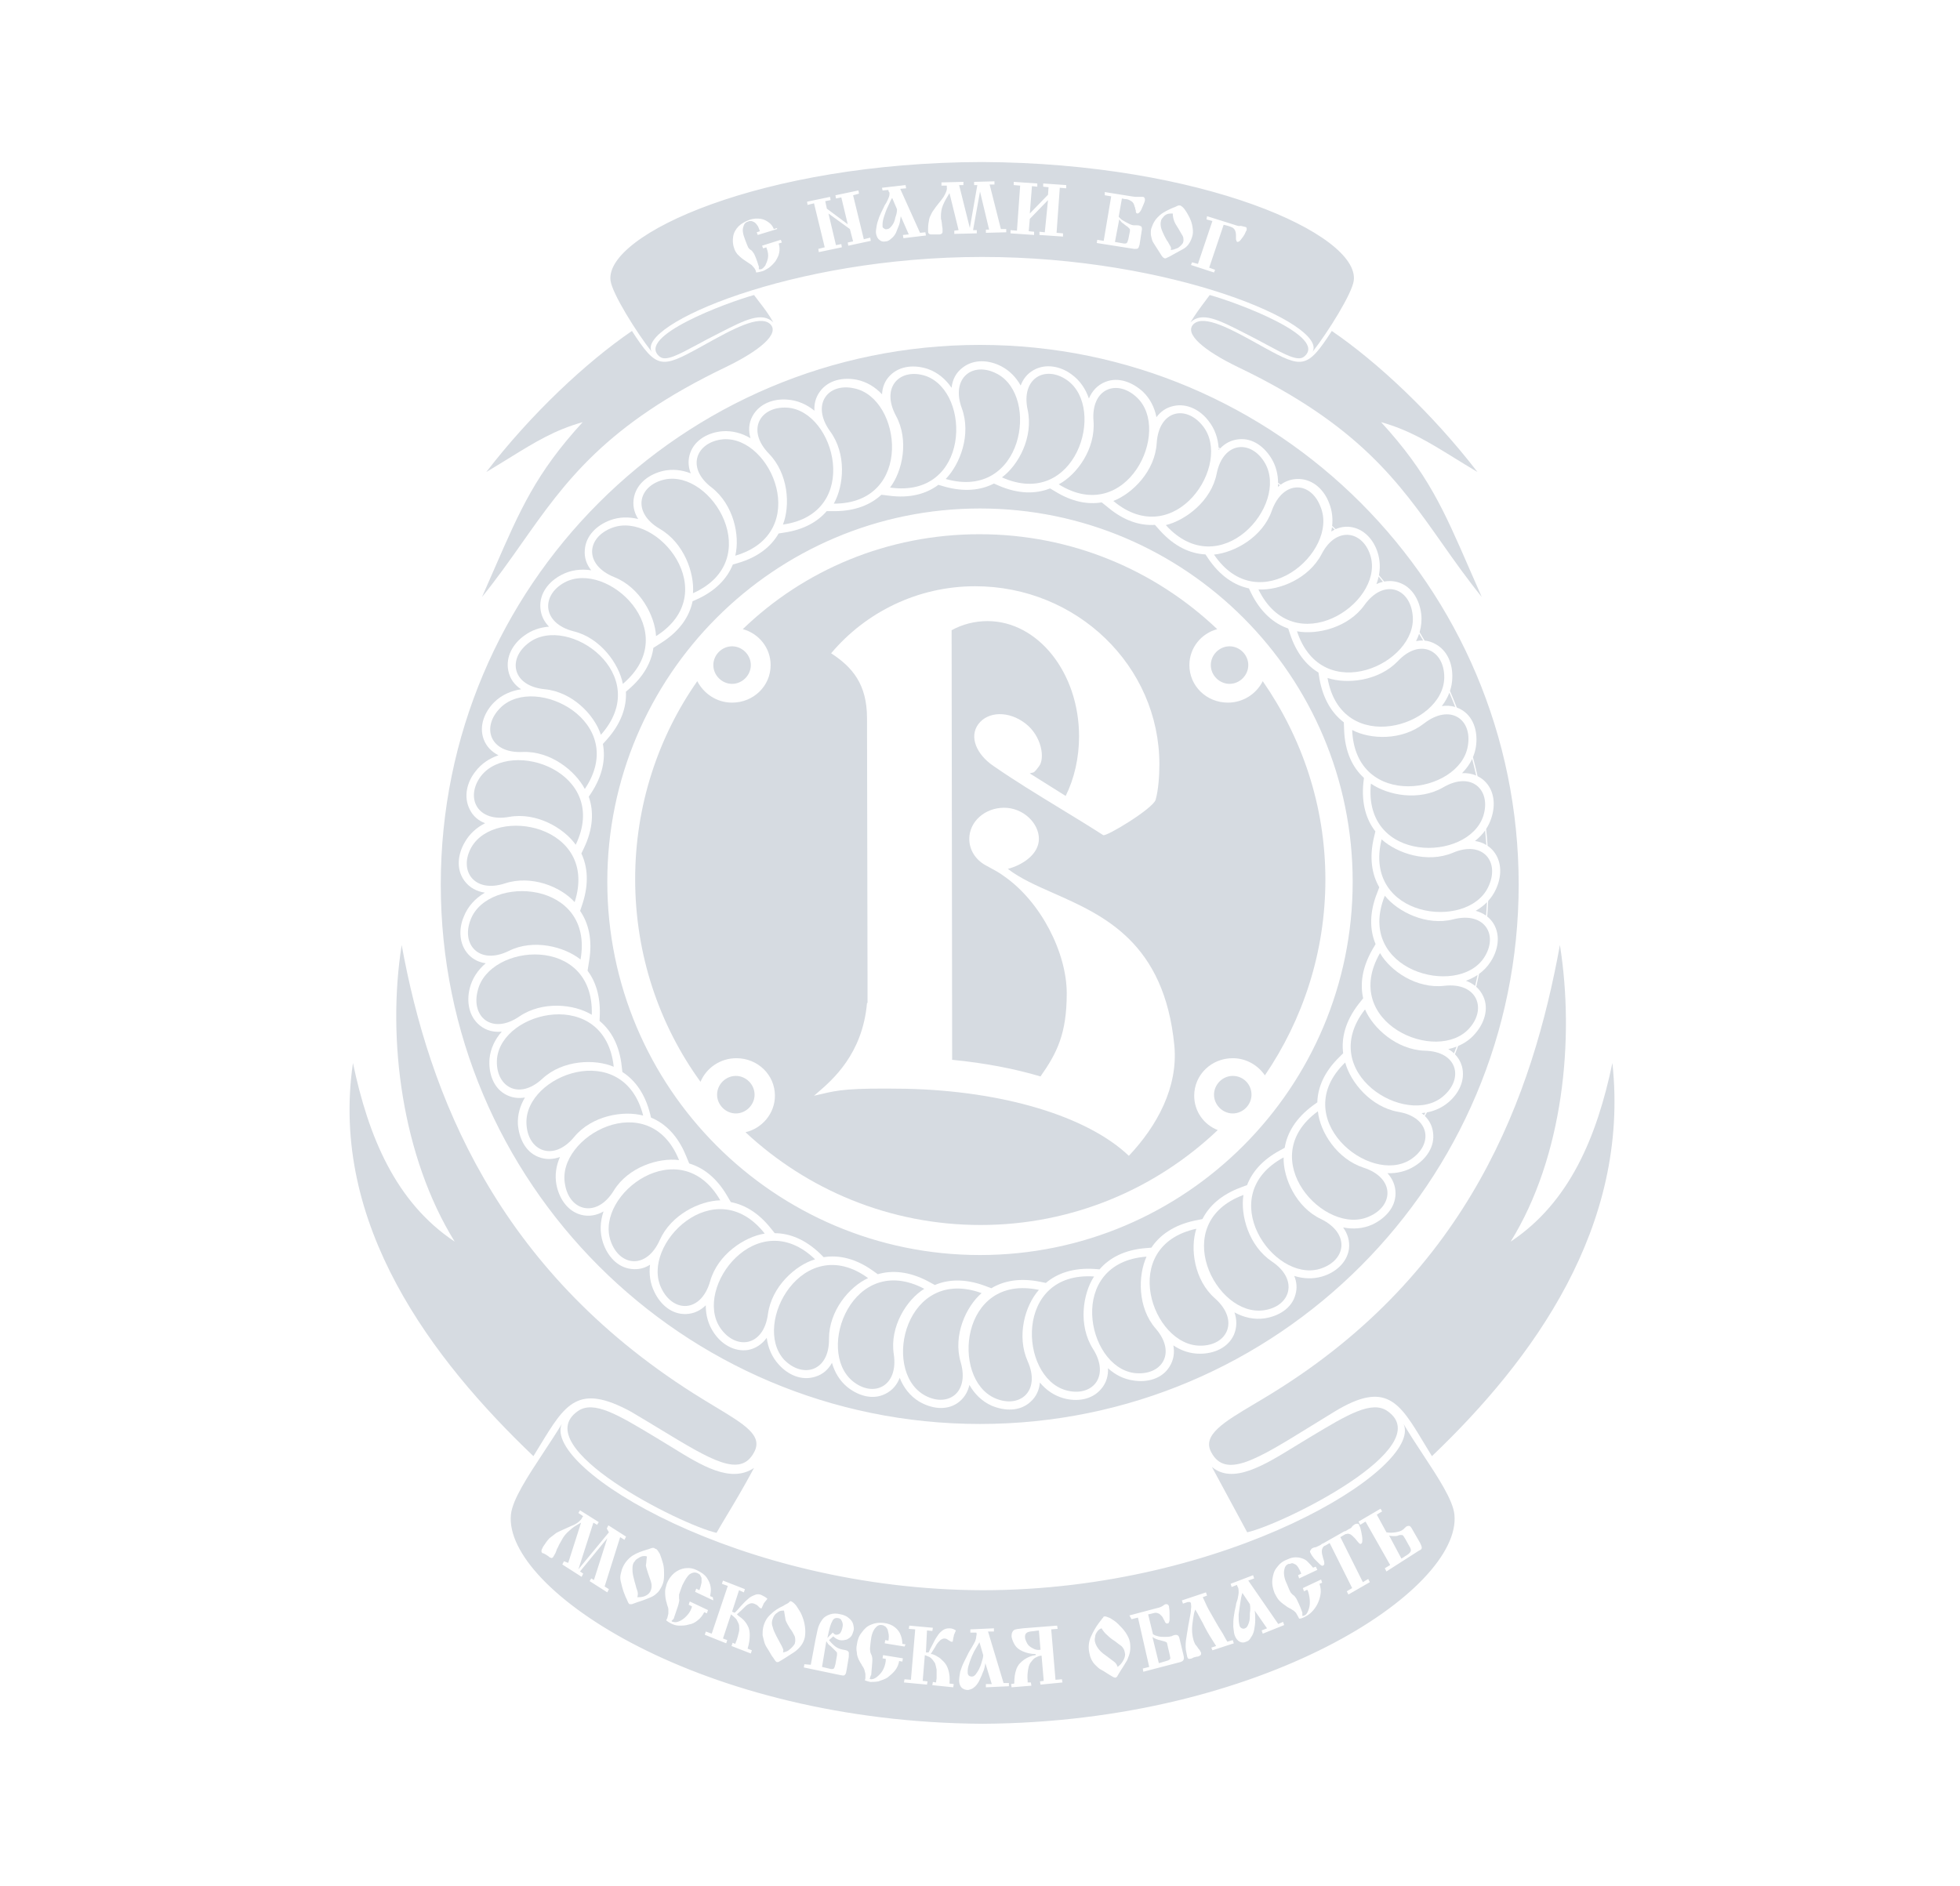 <svg width="374" height="360" viewBox="0 0 374 360" fill="none" xmlns="http://www.w3.org/2000/svg">
<path d="M231.653 208.915C231.653 206.97 233.288 205.333 235.229 205.333C237.273 205.333 238.806 206.97 238.806 208.915C238.806 210.86 237.171 212.498 235.229 212.498C233.288 212.498 231.653 210.86 231.653 208.915Z" fill="#D6DBE1"/>
<path d="M231.04 126.929C231.04 124.985 232.675 123.347 234.616 123.347C236.558 123.347 238.193 124.985 238.193 126.929C238.193 128.874 236.558 130.512 234.616 130.512C232.675 130.512 231.04 128.874 231.04 126.929Z" fill="#D6DBE1"/>
<path d="M136.832 208.915C136.832 206.97 138.467 205.333 140.409 205.333C142.35 205.333 143.985 206.97 143.985 208.915C143.985 210.86 142.35 212.498 140.409 212.498C138.467 212.498 136.832 210.86 136.832 208.915Z" fill="#D6DBE1"/>
<path d="M136.117 126.929C136.117 124.985 137.752 123.347 139.693 123.347C141.635 123.347 143.27 124.985 143.27 126.929C143.27 128.874 141.635 130.512 139.693 130.512C137.752 130.512 136.117 128.874 136.117 126.929Z" fill="#D6DBE1"/>
<path fill-rule="evenodd" clip-rule="evenodd" d="M232.266 120.072C220.414 108.813 204.474 101.955 186.899 101.955C169.325 101.955 153.385 108.813 141.737 120.072C144.802 120.891 147.05 123.654 147.05 126.929C147.05 130.921 143.78 134.094 139.693 134.094C136.73 134.094 134.278 132.354 133.052 130C125.593 140.645 121.199 153.746 121.199 167.769C121.199 182.201 125.797 195.609 133.665 206.459C134.789 203.797 137.445 201.955 140.511 201.955C144.598 201.955 147.868 205.128 147.868 209.12C147.868 212.498 145.415 215.363 142.248 216.08C153.998 227.032 169.734 233.787 187.104 233.787C204.576 233.787 220.516 226.929 232.368 215.671C229.712 214.647 227.873 212.088 227.873 209.12C227.873 205.128 231.142 201.955 235.229 201.955C237.784 201.955 240.032 203.286 241.36 205.23C248.615 194.586 252.906 181.689 252.906 167.871C252.906 153.746 248.41 140.747 240.951 130C239.725 132.457 237.171 134.094 234.31 134.094C230.223 134.094 226.953 130.921 226.953 126.929C226.953 123.654 229.201 120.891 232.266 120.072ZM221.229 145.865C221.229 127.134 205.493 111.883 186.08 111.883C175.044 111.883 165.133 116.899 158.594 124.678C162.681 127.339 165.44 130.614 165.44 137.062L165.542 188.751V191.412H165.44C164.588 201.175 158.83 206.11 155.955 208.575C155.725 208.772 155.513 208.953 155.324 209.12C155.84 209.006 156.302 208.898 156.741 208.795C159.87 208.06 161.788 207.61 172.899 207.789C191.393 208.199 207.435 213.009 215.405 220.583C220.82 214.852 224.805 207.482 224.09 199.601C222.191 179.821 210.583 174.686 201.014 170.453C197.709 168.991 194.647 167.637 192.312 165.824C195.071 165.107 198.239 163.06 198.239 160.092C198.239 157.124 195.276 154.156 191.597 154.156C187.919 154.156 184.956 156.817 184.956 160.092C184.956 162.242 186.182 164.084 188.021 165.107C188.22 165.218 188.452 165.343 188.703 165.478C189.614 165.968 190.774 166.593 191.495 167.155C198.648 172.068 203.552 181.894 203.552 189.57C203.552 197.247 201.713 200.931 198.545 205.435C193.743 204.002 188.021 202.876 181.686 202.262L181.584 120.276C183.627 119.15 185.977 118.536 188.43 118.536C198.034 118.536 205.902 128.362 205.902 140.542C205.902 144.637 204.982 148.628 203.348 151.904L196.502 147.605C196.695 147.522 196.828 147.499 196.942 147.479C197.251 147.425 197.418 147.396 198.239 146.274C199.465 144.739 198.75 140.44 195.684 138.086C192.517 135.629 188.532 135.732 186.693 138.188C184.854 140.645 186.386 144.022 189.554 146.172C193.61 148.985 197.972 151.646 202.312 154.293C205.078 155.98 207.835 157.663 210.5 159.376C211.011 159.785 220.105 154.258 220.513 152.62C221.024 150.88 221.229 148.117 221.229 145.865Z" fill="#D6DBE1"/>
<path d="M125.9 68.076C121.097 64.289 138.672 57.738 143.883 56.305C144.184 56.716 144.506 57.135 144.839 57.566C145.751 58.747 146.738 60.026 147.561 61.525C145.359 59.419 142.175 61.047 137.338 63.521C137.238 63.572 137.138 63.623 137.037 63.675C135.564 64.412 134.23 65.131 133.033 65.776C129.415 67.726 127.051 68.999 125.9 68.076Z" fill="#D6DBE1"/>
<path d="M120.586 63.163C125.286 70.43 126.206 70.328 133.461 66.336C133.725 66.189 133.989 66.043 134.252 65.897C139.694 62.872 144.901 59.977 146.948 61.832C148.889 63.675 144.905 66.95 138.57 70.021C115.493 81.063 107.803 91.981 99.593 103.638C97.225 107 94.813 110.424 91.977 113.931C92.828 112.012 93.61 110.216 94.349 108.52C99.286 97.184 102.298 90.267 111.186 80.563C105.786 82.097 102.166 84.331 97.168 87.417C95.829 88.243 94.391 89.131 92.794 90.082C101.377 78.925 111.901 69.1 120.586 63.163Z" fill="#D6DBE1"/>
<path d="M248.819 68.076C253.621 64.289 236.047 57.738 230.836 56.305C230.569 56.669 230.291 57.039 230.006 57.419C229.088 58.64 228.093 59.964 227.157 61.525C229.36 59.419 232.543 61.047 237.38 63.521L237.682 63.675C239.155 64.412 240.489 65.131 241.686 65.776C245.304 67.726 247.667 68.999 248.819 68.076Z" fill="#D6DBE1"/>
<path d="M254.132 63.163C249.432 70.43 248.513 70.328 241.258 66.336C240.994 66.189 240.73 66.043 240.467 65.897C235.025 62.872 229.817 59.977 227.771 61.832C225.829 63.675 229.814 66.95 236.149 70.021C259.226 81.063 266.916 91.981 275.126 103.638C277.494 107 279.905 110.424 282.742 113.931C281.891 112.012 281.109 110.216 280.37 108.52C275.433 97.184 272.42 90.267 263.533 80.563C268.932 82.097 272.552 84.331 277.551 87.417C278.89 88.243 280.327 89.131 281.925 90.082C273.342 78.925 262.817 69.1 254.132 63.163Z" fill="#D6DBE1"/>
<path d="M222.763 40.85C223.07 40.747 223.376 40.747 223.785 40.747C223.785 41.259 223.887 41.771 224.091 42.282C224.239 42.651 224.439 42.967 224.654 43.305C224.737 43.437 224.823 43.572 224.909 43.715C225.043 43.94 225.158 44.145 225.262 44.33C225.395 44.567 225.509 44.771 225.624 44.944C225.828 45.251 225.828 45.558 225.828 45.967L225.726 46.377C225.522 46.684 225.215 46.991 224.807 47.298C224.732 47.328 224.66 47.358 224.589 47.387C224.174 47.558 223.812 47.707 223.376 47.707C223.478 47.503 223.478 47.298 223.376 47.093C223.334 47.008 223.274 46.906 223.204 46.786C223.105 46.617 222.985 46.412 222.865 46.172C222.559 45.763 222.354 45.353 222.15 44.944C221.843 44.33 221.639 43.818 221.537 43.408C221.435 42.897 221.435 42.59 221.537 42.18C221.537 41.975 221.741 41.668 221.946 41.464C222.15 41.157 222.456 40.952 222.763 40.85Z" fill="#D6DBE1"/>
<path d="M214.487 46.479L212.75 46.172L213.567 41.873C213.669 41.975 213.746 42.078 213.822 42.18C213.899 42.282 213.976 42.385 214.078 42.487C214.204 42.55 214.331 42.653 214.505 42.794C214.613 42.882 214.739 42.984 214.895 43.101C215.1 43.204 215.304 43.408 215.406 43.511C215.508 43.613 215.611 43.715 215.611 43.818V44.125L215.304 45.66C215.202 46.07 215.1 46.274 214.998 46.377C214.895 46.479 214.691 46.479 214.487 46.479Z" fill="#D6DBE1"/>
<path d="M170.244 37.779L171.163 39.928C171.163 40.44 171.061 40.952 170.857 41.464C170.755 42.078 170.55 42.59 170.244 42.999C169.937 43.408 169.631 43.715 169.324 43.715C169.018 43.818 168.813 43.715 168.711 43.613C168.507 43.511 168.405 43.408 168.405 43.204V42.794C168.405 42.385 168.507 41.873 168.711 41.259C168.915 40.645 169.12 40.031 169.426 39.417C169.533 39.204 169.627 38.991 169.717 38.786C169.887 38.401 170.044 38.046 170.244 37.779Z" fill="#D6DBE1"/>
<path fill-rule="evenodd" clip-rule="evenodd" d="M116.499 53.542C116.806 55.998 121.404 63.368 124.367 67.155C121.404 62.037 150.933 49.038 187.41 49.038C223.888 49.038 253.417 61.935 250.454 67.155C253.417 63.368 258.015 55.998 258.322 53.542C259.446 44.739 229.405 31.126 187.41 30.921C145.415 31.024 115.375 44.739 116.499 53.542ZM235.535 42.897L230.324 41.259L230.222 41.873L231.346 42.18L228.587 50.368L227.463 50.061L227.259 50.573L231.652 52.006L231.857 51.494L230.733 51.085L233.492 42.897L234.309 43.101C234.616 43.204 234.922 43.306 235.127 43.408C235.331 43.511 235.535 43.715 235.637 43.92C235.74 44.125 235.842 44.432 235.842 44.841V45.66C235.842 45.711 235.867 45.763 235.893 45.814C235.918 45.865 235.944 45.916 235.944 45.967C235.944 46.07 236.046 46.172 236.148 46.172C236.25 46.172 236.557 46.07 236.761 45.763C236.835 45.652 236.921 45.542 237.011 45.427C237.173 45.222 237.346 45.002 237.477 44.739C237.555 44.583 237.618 44.441 237.672 44.32C237.759 44.125 237.822 43.983 237.885 43.92V43.511C237.858 43.483 237.838 43.456 237.819 43.431C237.768 43.361 237.728 43.306 237.579 43.306C237.469 43.279 237.367 43.251 237.272 43.226C237.013 43.156 236.809 43.101 236.659 43.101C236.455 43.204 236.148 43.101 235.535 42.897ZM226.033 39.928C225.726 39.519 225.42 39.314 225.215 39.212H224.909C224.807 39.212 224.602 39.314 224.398 39.417C224.194 39.519 223.989 39.621 223.887 39.621C222.967 40.031 222.048 40.44 221.333 41.054C220.617 41.668 220.106 42.385 219.8 43.306C219.596 43.715 219.596 44.125 219.596 44.534C219.596 44.873 219.666 45.142 219.748 45.458C219.765 45.523 219.782 45.59 219.8 45.66C219.902 46.07 220.106 46.377 220.311 46.684C220.395 46.811 220.498 46.973 220.617 47.163C220.787 47.432 220.991 47.757 221.23 48.117C221.537 48.629 221.741 48.935 221.843 49.038C221.946 49.14 222.048 49.243 222.15 49.243C222.252 49.345 222.354 49.345 222.559 49.243C222.616 49.214 222.681 49.185 222.757 49.152C222.951 49.067 223.213 48.952 223.58 48.731C223.827 48.594 224.058 48.464 224.273 48.344C224.861 48.014 225.325 47.755 225.624 47.605C226.033 47.4 226.441 47.093 226.748 46.684C227.054 46.274 227.259 45.865 227.463 45.251C227.668 44.637 227.668 44.125 227.565 43.408C227.463 42.692 227.259 42.078 226.952 41.464C226.646 40.85 226.339 40.338 226.033 39.928ZM215.917 37.472L210.808 36.653V37.267L212.034 37.472L210.604 45.967L209.378 45.763L209.276 46.377L216.428 47.503C216.735 47.503 217.041 47.503 217.143 47.4C217.245 47.298 217.348 47.093 217.45 46.684L217.859 44.023C217.961 43.613 217.859 43.306 217.756 43.204C217.552 43.101 217.348 42.999 217.041 42.999H216.428C216.121 42.999 215.815 42.897 215.406 42.692C214.998 42.487 214.589 42.282 214.282 42.078C213.97 41.921 213.777 41.705 213.612 41.521C213.561 41.464 213.513 41.41 213.465 41.361L214.078 37.881L214.589 37.984C214.998 37.984 215.304 38.086 215.508 38.188C215.713 38.291 215.917 38.393 216.121 38.598C216.326 38.803 216.428 39.109 216.53 39.519C216.632 39.621 216.632 39.724 216.632 39.928C216.735 40.031 216.735 40.235 216.735 40.338C216.735 40.44 216.735 40.542 216.837 40.645C216.837 40.645 216.939 40.747 217.041 40.747C217.245 40.747 217.45 40.542 217.654 40.235C217.773 40.057 217.858 39.843 217.948 39.615C218.012 39.451 218.08 39.28 218.165 39.109C218.203 39.016 218.237 38.932 218.267 38.857C218.403 38.523 218.472 38.355 218.472 38.188C218.472 37.984 218.472 37.881 218.369 37.779C218.369 37.677 218.267 37.574 218.063 37.574H217.041C216.735 37.574 216.428 37.574 215.917 37.472ZM196.503 41.771L199.977 38.188L199.364 44.33L198.343 44.227V44.841L202.838 45.148V44.534L201.612 44.432L202.225 35.834L203.451 35.937V35.322L199.058 35.015V35.63L200.08 35.732L199.977 37.165L196.503 40.747L196.912 35.527L197.934 35.63V35.015L193.438 34.708V35.322L194.664 35.425L194.051 44.023L192.825 43.92V44.534L197.321 44.841V44.227L196.299 44.125L196.503 41.771ZM181.177 36.858L182.914 43.92L182.096 44.023V44.637L186.388 44.534V43.92H185.673L187.001 36.551L188.738 43.818H188.125V44.432L192.008 44.33V43.715H190.986L188.84 35.22H189.76V34.606L185.877 34.708V35.322H186.49L185.06 43.511L183.016 35.322H183.833V34.708L179.644 34.811V35.425H180.666V35.732C180.768 36.244 180.462 36.858 180.053 37.574C179.848 37.881 179.542 38.291 179.031 38.905C178.697 39.307 178.45 39.665 178.233 39.98C178.119 40.145 178.013 40.299 177.907 40.44C177.868 40.519 177.825 40.602 177.78 40.687C177.592 41.047 177.377 41.46 177.294 41.873C177.192 42.385 177.09 42.999 177.09 43.715C177.09 44.125 177.09 44.432 177.192 44.534C177.294 44.637 177.396 44.739 177.601 44.739H179.338C179.389 44.739 179.44 44.713 179.491 44.688C179.542 44.662 179.593 44.637 179.644 44.637C179.746 44.534 179.848 44.432 179.848 44.33V43.613C179.848 43.521 179.828 43.429 179.805 43.328C179.777 43.204 179.746 43.066 179.746 42.897C179.746 42.728 179.715 42.559 179.687 42.407C179.665 42.282 179.644 42.17 179.644 42.078C179.542 41.873 179.542 41.566 179.542 41.361C179.542 40.542 179.644 39.826 179.951 39.109C180.257 38.393 180.666 37.677 181.177 36.858ZM168.405 36.346L169.529 36.244C169.529 36.448 169.529 36.551 169.733 36.755C169.733 37.062 169.733 37.267 169.631 37.574C169.529 37.881 169.324 38.291 169.12 38.7C168.882 39.017 168.767 39.273 168.68 39.468C168.655 39.524 168.632 39.575 168.609 39.621C168.302 40.235 167.996 40.85 167.792 41.361C167.75 41.487 167.708 41.608 167.667 41.726C167.508 42.189 167.362 42.613 167.281 43.101C167.272 43.153 167.263 43.205 167.255 43.255C167.163 43.801 167.085 44.262 167.178 44.637C167.281 45.148 167.485 45.558 167.792 45.763C168.098 46.07 168.507 46.172 169.018 46.07C169.324 46.07 169.733 45.865 170.039 45.558C170.448 45.251 170.755 44.841 170.959 44.432L171.572 42.897C171.705 42.496 171.752 42.14 171.796 41.798C171.82 41.616 171.843 41.437 171.879 41.259L173.411 44.739L172.287 44.841L172.39 45.456L176.681 44.944L176.579 44.33L175.557 44.432L171.776 36.039L172.9 35.937L172.798 35.322L168.302 35.834L168.405 36.346ZM159.515 46.786L158.085 40.747L162.172 43.715L162.785 46.07L161.763 46.274L161.865 46.889L166.157 45.967L166.054 45.353L164.828 45.66L162.785 37.267L163.909 36.96L163.807 36.346L159.413 37.267L159.515 37.881L160.537 37.677L161.763 42.794L157.778 39.826L157.472 38.393L158.493 38.188L158.391 37.574L153.998 38.495L154.1 39.109L155.326 38.803L157.369 47.196L156.143 47.503L156.245 48.117L160.639 47.196L160.537 46.581L159.515 46.786ZM144.597 44.841L148.276 43.715V43.511L147.663 43.715C147.458 43.204 147.152 42.794 146.743 42.487C146.334 42.18 145.823 41.873 145.21 41.771C144.597 41.668 143.78 41.668 142.962 41.975C142.145 42.282 141.43 42.692 140.919 43.204C140.408 43.715 139.999 44.432 139.897 45.148C139.795 45.865 139.795 46.581 140.101 47.4C140.204 47.81 140.408 48.117 140.714 48.526C141.021 48.833 141.43 49.243 142.043 49.652C142.145 49.703 142.247 49.78 142.349 49.857C142.451 49.934 142.554 50.01 142.656 50.061C142.758 50.113 142.86 50.189 142.962 50.266C143.065 50.343 143.167 50.42 143.269 50.471C143.401 50.537 143.49 50.646 143.592 50.77C143.648 50.838 143.707 50.91 143.78 50.983C143.984 51.187 144.086 51.392 144.188 51.597L144.291 52.006C144.495 52.006 144.904 51.904 145.312 51.801C145.725 51.719 146.071 51.502 146.458 51.261C146.55 51.203 146.645 51.144 146.743 51.085C147.152 50.778 147.56 50.368 147.969 49.857C148.276 49.345 148.582 48.833 148.684 48.219C148.786 47.707 148.786 47.093 148.582 46.479L149.195 46.274L148.991 45.763L145.415 46.889L145.619 47.4L146.232 47.196C146.232 47.196 146.232 47.298 146.334 47.503C146.539 48.117 146.641 48.629 146.539 49.243C146.436 49.754 146.232 50.266 146.028 50.676C145.721 51.085 145.517 51.29 145.21 51.392H144.802V50.88C144.802 50.829 144.776 50.778 144.75 50.727C144.725 50.676 144.699 50.624 144.699 50.573C144.393 49.55 144.086 48.833 143.882 48.424C143.678 48.117 143.473 47.81 143.269 47.707C143.065 47.605 142.86 47.4 142.758 47.196C142.656 46.991 142.451 46.479 142.145 45.66C141.736 44.637 141.634 43.818 141.838 43.306C141.941 42.794 142.247 42.385 142.758 42.282C142.86 42.18 143.065 42.18 143.269 42.18C143.473 42.18 143.678 42.282 143.882 42.385C144.086 42.487 144.291 42.692 144.495 42.999C144.645 43.149 144.739 43.408 144.86 43.737C144.904 43.858 144.951 43.988 145.006 44.125L144.393 44.33L144.597 44.841Z" fill="#D6DBE1"/>
<path fill-rule="evenodd" clip-rule="evenodd" d="M112.119 185.254C113.651 187.307 114.561 190.084 114.454 193.664L114.407 194.84C116.622 196.665 118.227 199.516 118.644 203.593L118.763 204.589C121.143 206.109 123.078 208.692 124.059 212.6L124.224 213.288C126.928 214.4 129.332 216.706 130.905 220.583L131.513 222.046C134.21 222.85 136.767 224.792 138.773 228.26L139.456 229.419C142.116 229.926 144.783 231.493 147.151 234.504L147.827 235.35C150.655 235.362 153.663 236.517 156.551 239.314L157.167 239.931C160.043 239.462 163.292 240.153 166.667 242.59L167.495 243.182C170.238 242.374 173.487 242.632 177.089 244.534L178.381 245.24C180.942 244.149 184.11 244.005 187.818 245.353L189.162 245.858C191.552 244.422 194.676 243.833 198.546 244.637L199.572 244.842C201.749 242.996 204.815 241.913 208.866 242.18L209.811 242.256C211.709 240.045 214.635 238.487 218.778 238.188L219.701 238.114C221.281 235.736 223.921 233.842 227.871 232.968L229.444 232.653C230.709 230.16 233.048 227.996 236.761 226.622L237.965 226.17C238.924 223.667 240.905 221.344 244.22 219.56L245.14 219.057C245.602 216.218 247.253 213.388 250.555 210.962L251.365 210.383C251.444 207.511 252.706 204.489 255.664 201.648L256.297 201.014C255.919 198.121 256.708 194.899 259.24 191.617L260.116 190.521C259.496 187.794 259.915 184.627 261.897 181.177L262.486 180.177C261.358 177.501 261.261 174.186 262.816 170.328L263.188 169.335C261.759 166.86 261.234 163.64 262.203 159.683L262.445 158.671C260.704 156.436 259.75 153.352 260.16 149.345L260.265 148.463C258.102 146.489 256.631 143.496 256.481 139.314L256.423 137.851C254.201 136.168 252.488 133.487 251.781 129.591L251.583 128.351C249.282 126.968 247.338 124.598 246.161 120.993L245.814 119.95C243.067 119.001 240.534 116.855 238.702 113.112L238.312 112.295C235.53 111.698 232.803 109.93 230.528 106.561L230.028 105.81C227.129 105.67 224.11 104.32 221.332 101.239L220.377 100.169C217.565 100.35 214.493 99.41 211.421 96.837L210.223 95.878C207.563 96.322 204.538 95.774 201.305 93.767L200.369 93.213C197.644 94.299 194.304 94.321 190.474 92.641L189.654 92.283C187.16 93.568 183.984 93.941 180.155 92.846L179.059 92.525C176.757 94.261 173.598 95.154 169.528 94.585L168.183 94.424C166.148 96.313 163.231 97.53 159.31 97.554H157.748C155.996 99.589 153.339 101.104 149.603 101.648L148.574 101.813C147.157 104.295 144.635 106.36 140.714 107.482L139.832 107.74C138.77 110.395 136.561 112.788 132.846 114.442L132.16 114.741C131.563 117.648 129.705 120.471 126.103 122.733L124.676 123.642C124.302 126.361 122.839 129.128 119.87 131.638L119.435 132.004C119.587 134.908 118.553 138.059 115.783 141.157L115.041 141.987C115.587 144.827 115.006 148.068 112.717 151.494L112.345 152.054C113.32 154.819 113.211 158.16 111.389 161.935L110.935 162.885C112.128 165.416 112.395 168.594 111.185 172.375L110.696 173.843C112.322 176.215 113.093 179.4 112.411 183.429L112.119 185.254ZM258.114 168.28C258.114 128.976 226.234 97.042 186.998 97.042C147.762 97.042 115.883 128.976 115.883 168.28C115.883 207.584 147.762 239.519 186.998 239.519C226.234 239.519 258.114 207.584 258.114 168.28Z" fill="#D6DBE1"/>
<path d="M232.542 85.61C232.547 85.703 232.551 85.797 232.554 85.891C232.609 85.826 232.664 85.763 232.721 85.7L232.542 85.61Z" fill="#D6DBE1"/>
<path d="M243.847 92.921C243.97 92.81 244.097 92.705 244.228 92.604L244.059 92.486L243.873 92.356C243.869 92.544 243.86 92.732 243.847 92.921Z" fill="#D6DBE1"/>
<path d="M254.168 100.606C254.132 100.884 254.085 101.161 254.026 101.437C254.236 101.304 254.452 101.183 254.673 101.075C254.505 100.918 254.337 100.762 254.168 100.606Z" fill="#D6DBE1"/>
<path d="M262.646 111.472C263.044 111.285 263.458 111.138 263.885 111.038C263.616 110.701 263.345 110.366 263.071 110.033C262.966 110.519 262.823 111 262.646 111.472Z" fill="#D6DBE1"/>
<path d="M270.791 120.944C270.633 121.426 270.436 121.898 270.204 122.357C270.65 122.263 271.103 122.22 271.558 122.237C271.306 121.804 271.05 121.373 270.791 120.944Z" fill="#D6DBE1"/>
<path d="M275.118 134.76C275.972 134.633 276.839 134.669 277.685 134.925C277.326 134.007 276.953 133.097 276.566 132.193C276.222 133.109 275.729 133.969 275.118 134.76Z" fill="#D6DBE1"/>
<path d="M280.911 144.846C280.438 145.847 279.781 146.753 278.984 147.552C279.907 147.509 280.824 147.643 281.679 148.007C281.441 146.947 281.185 145.893 280.911 144.846Z" fill="#D6DBE1"/>
<path d="M281.45 160.5C282.216 160.613 282.954 160.859 283.629 161.27C283.562 160.339 283.481 159.412 283.386 158.489C282.848 159.246 282.193 159.917 281.45 160.5Z" fill="#D6DBE1"/>
<path d="M283.745 172.177C283.11 172.824 282.377 173.376 281.574 173.831C282.293 174.019 282.973 174.319 283.576 174.754C283.645 173.898 283.701 173.039 283.745 172.177Z" fill="#D6DBE1"/>
<path d="M279.722 187.175C280.362 187.413 280.961 187.738 281.488 188.16C281.651 187.464 281.806 186.765 281.952 186.062C281.267 186.522 280.517 186.892 279.722 187.175Z" fill="#D6DBE1"/>
<path d="M277.941 199.744C277.433 199.94 276.906 200.094 276.364 200.209C276.753 200.441 277.116 200.709 277.444 201.017C277.613 200.594 277.778 200.17 277.941 199.744Z" fill="#D6DBE1"/>
<path d="M271.276 212.441C271.429 212.561 271.577 212.687 271.719 212.818C271.809 212.663 271.898 212.507 271.986 212.352C271.752 212.389 271.514 212.419 271.276 212.441Z" fill="#D6DBE1"/>
<path fill-rule="evenodd" clip-rule="evenodd" d="M289.789 168.792C289.789 225.599 243.809 271.76 186.998 271.76C130.188 271.76 84.106 225.701 84.106 168.792C84.106 111.883 130.188 65.824 186.998 65.824C243.707 65.824 289.789 111.883 289.789 168.792ZM168.308 75.254C167.008 73.866 165.388 72.866 163.5 72.477C160.945 71.965 158.084 72.477 156.449 74.729C155.616 75.871 155.329 77.127 155.409 78.382C153.918 77.168 152.159 76.389 150.216 76.264C147.662 76.059 144.903 76.981 143.575 79.437C142.839 80.814 142.81 82.262 143.205 83.633C141.581 82.671 139.76 82.163 137.853 82.303C135.299 82.508 132.642 83.838 131.722 86.397C131.223 87.761 131.329 89.105 131.806 90.338C130.118 89.679 128.313 89.472 126.511 89.877C123.957 90.491 121.607 92.129 120.994 94.79C120.643 96.397 121.005 97.831 121.778 99.056C119.989 98.611 118.145 98.641 116.396 99.294C113.943 100.215 111.798 102.16 111.593 104.923C111.45 106.457 111.956 107.766 112.818 108.84C110.841 108.539 108.863 108.785 107.098 109.734C104.747 110.962 102.908 113.214 103.113 115.978C103.204 117.448 103.832 118.65 104.763 119.594C103.066 119.723 101.446 120.265 100.047 121.3C97.902 122.835 96.471 125.292 96.982 127.953C97.285 129.573 98.213 130.742 99.432 131.547C97.509 131.833 95.731 132.62 94.325 133.992C92.486 135.834 91.362 138.495 92.282 141.054C92.815 142.511 93.855 143.507 95.116 144.141C93.398 144.724 91.878 145.728 90.749 147.196C89.114 149.243 88.399 152.006 89.625 154.463C90.269 155.798 91.325 156.636 92.563 157.107C90.959 157.92 89.609 159.114 88.706 160.706C87.377 162.958 86.969 165.824 88.603 168.076C89.603 169.445 91.008 170.137 92.526 170.361C90.717 171.426 89.275 172.956 88.501 174.934C87.48 177.288 87.582 180.256 89.421 182.201C90.349 183.172 91.485 183.673 92.687 183.833C91.197 185.103 90.096 186.725 89.625 188.649C89.012 191.105 89.421 193.971 91.567 195.711C92.83 196.724 94.294 197.035 95.747 196.881C94.46 198.341 93.604 200.093 93.406 202.057C93.201 204.616 94.019 207.482 96.369 208.813C97.612 209.524 98.913 209.676 100.172 209.451C99.246 210.99 98.737 212.718 98.821 214.545C99.025 217.103 100.149 219.765 102.704 220.788C104.14 221.364 105.554 221.288 106.851 220.802C106.118 222.478 105.838 224.287 106.178 226.111C106.689 228.669 108.222 231.126 110.878 231.842C112.439 232.246 113.9 231.929 115.165 231.197C114.507 233.142 114.406 235.195 115.067 237.165C115.885 239.621 117.724 241.873 120.483 242.18C121.828 242.349 123.017 242.015 124.037 241.371C123.818 243.155 124.058 244.942 124.876 246.581C126 248.936 128.146 250.88 130.905 250.778C132.427 250.73 133.683 250.084 134.673 249.118C134.665 250.986 135.142 252.796 136.218 254.36C137.649 256.51 140.101 258.045 142.758 257.636C144.285 257.339 145.456 256.472 146.305 255.32C146.549 257.208 147.279 258.971 148.582 260.399C150.319 262.344 152.873 263.572 155.53 262.753C157.03 262.317 158.072 261.329 158.754 260.095C159.261 261.886 160.212 263.489 161.66 264.698C163.704 266.336 166.463 267.257 168.915 266.029C170.311 265.354 171.185 264.247 171.677 262.955C172.417 264.816 173.632 266.405 175.352 267.462C177.6 268.792 180.461 269.304 182.709 267.769C183.959 266.902 184.667 265.671 184.98 264.313C185.973 266.055 187.398 267.465 189.248 268.281C191.701 269.304 194.562 269.406 196.605 267.564C197.759 266.553 198.302 265.247 198.426 263.86C199.614 265.281 201.13 266.347 202.94 266.848C205.495 267.564 208.356 267.155 210.093 265.108C211.124 263.927 211.494 262.534 211.419 261.121C212.797 262.375 214.454 263.227 216.325 263.47C218.88 263.879 221.741 263.163 223.171 260.809C223.98 259.521 224.147 258.123 223.897 256.769C225.414 257.78 227.143 258.369 228.995 258.352C231.652 258.352 234.309 257.226 235.433 254.77C236.072 253.291 236.025 251.812 235.552 250.459C237.338 251.442 239.324 251.899 241.359 251.597C243.913 251.187 246.468 249.754 247.183 247.093C247.558 245.841 247.423 244.622 246.965 243.507C248.698 244.052 250.517 244.138 252.292 243.613C254.744 242.897 256.992 241.054 257.401 238.393C257.598 236.808 257.126 235.415 256.285 234.249C258.185 234.631 260.117 234.495 261.897 233.685C264.247 232.559 266.29 230.512 266.29 227.748C266.29 226.216 265.687 224.931 264.751 223.902C266.594 223.961 268.392 223.541 269.969 222.528C272.114 221.198 273.851 218.843 273.443 216.08C273.281 214.828 272.707 213.8 271.888 212.982C272.02 212.755 272.15 212.528 272.28 212.3C273.792 212.01 275.205 211.377 276.406 210.348C278.347 208.71 279.675 206.152 278.96 203.49C278.693 202.568 278.227 201.809 277.627 201.195C277.836 200.673 278.04 200.149 278.239 199.623C279.442 199.113 280.525 198.362 281.412 197.349C283.149 195.404 284.171 192.641 283.047 190.184C282.711 189.434 282.245 188.821 281.687 188.328C281.879 187.513 282.059 186.694 282.228 185.87C283.062 185.266 283.79 184.523 284.376 183.634C285.806 181.484 286.419 178.618 284.989 176.264C284.648 175.721 284.239 175.273 283.782 174.909C283.86 173.924 283.923 172.934 283.969 171.94C284.539 171.315 285.022 170.607 285.397 169.816C286.521 167.462 286.726 164.596 284.989 162.446C284.643 162.034 284.262 161.693 283.855 161.416C283.782 160.341 283.689 159.272 283.578 158.208C284 157.563 284.339 156.86 284.58 156.1C285.397 153.644 285.193 150.778 283.149 148.936C282.77 148.603 282.365 148.336 281.944 148.129C281.674 146.912 281.381 145.703 281.063 144.504C281.318 143.898 281.505 143.259 281.617 142.59C282.026 140.031 281.412 137.165 279.165 135.63C278.777 135.371 278.379 135.17 277.976 135.023C277.564 133.961 277.132 132.909 276.682 131.867C276.945 131.076 277.097 130.247 277.121 129.386C277.223 126.725 276.201 124.064 273.749 122.835C273.12 122.498 272.476 122.313 271.832 122.254C271.521 121.718 271.203 121.184 270.881 120.654C271.205 119.549 271.325 118.39 271.195 117.206C270.888 114.545 269.458 111.986 266.903 111.167C265.939 110.855 265.003 110.819 264.119 110.988C263.791 110.578 263.46 110.17 263.126 109.766C263.361 108.511 263.345 107.222 263.021 105.947C262.407 103.49 260.67 101.136 258.014 100.624C256.877 100.404 255.82 100.566 254.865 100.987C254.643 100.779 254.42 100.573 254.196 100.367C254.352 98.9 254.184 97.424 253.62 96.019C252.701 93.562 250.657 91.515 247.898 91.412C246.524 91.371 245.354 91.788 244.38 92.491C244.212 92.373 244.044 92.256 243.875 92.14C243.871 90.561 243.501 89.019 242.687 87.625C241.359 85.374 239.111 83.531 236.352 83.838C234.909 83.974 233.744 84.628 232.841 85.572L232.725 85.513L232.529 85.414C232.394 83.577 231.792 81.83 230.63 80.358C229.098 78.311 226.543 76.878 223.887 77.492C222.475 77.802 221.425 78.588 220.671 79.621C220.301 77.756 219.455 76.054 218.062 74.729C216.121 72.989 213.464 71.863 210.91 72.886C209.364 73.506 208.364 74.672 207.779 76.056C207.157 74.217 206.071 72.605 204.473 71.454C202.429 69.918 199.568 69.304 197.218 70.635C195.977 71.345 195.197 72.384 194.762 73.574C193.899 72.035 192.677 70.755 191.088 69.918C188.737 68.69 185.876 68.485 183.731 70.123C182.376 71.115 181.739 72.505 181.575 74.011C180.468 72.382 178.965 71.105 177.089 70.43C174.637 69.611 171.776 69.713 169.835 71.658C168.824 72.671 168.371 73.931 168.308 75.254Z" fill="#D6DBE1"/>
<path d="M99.127 193.971C103.521 191.003 109.549 191.617 112.921 193.664C113.432 178.311 93.303 179.949 91.157 189.058C89.829 194.074 93.916 197.554 99.127 193.971Z" fill="#D6DBE1"/>
<path d="M103.521 205.844C107.404 202.262 113.534 202.057 117.111 203.593C115.476 188.342 95.755 192.743 94.836 202.057C94.427 207.277 98.923 210.143 103.521 205.844Z" fill="#D6DBE1"/>
<path d="M109.549 217.001C112.921 212.907 118.95 211.883 122.73 212.907C118.95 198.065 100.047 205.128 100.456 214.442C100.66 219.662 105.564 221.812 109.549 217.001Z" fill="#D6DBE1"/>
<path d="M117.111 227.236C119.869 222.733 125.693 220.89 129.576 221.402C123.854 207.175 106.075 216.899 107.812 226.008C108.63 231.126 113.841 232.559 117.111 227.236Z" fill="#D6DBE1"/>
<path d="M125.898 236.653C128.044 231.842 133.459 229.181 137.444 229.079C129.781 215.773 113.534 227.851 116.497 236.755C118.132 241.668 123.343 242.385 125.898 236.653Z" fill="#D6DBE1"/>
<path d="M135.503 244.534C136.933 239.417 142.042 236.039 145.925 235.425C136.422 223.347 122.117 237.574 126.204 245.865C128.452 250.573 133.765 250.573 135.503 244.534Z" fill="#D6DBE1"/>
<path d="M146.538 250.778C147.253 245.558 151.749 241.464 155.529 240.338C144.494 229.693 132.233 245.763 137.444 253.439C140.407 257.738 145.72 257.021 146.538 250.778Z" fill="#D6DBE1"/>
<path d="M158.186 255.486C158.186 250.164 162.069 245.558 165.645 243.92C153.281 234.913 143.37 252.62 149.603 259.478C153.179 263.163 158.288 261.73 158.186 255.486Z" fill="#D6DBE1"/>
<path d="M170.549 258.454C169.732 253.234 173.002 248.014 176.374 245.967C162.784 238.802 155.529 257.636 162.682 263.572C166.667 266.847 171.469 264.596 170.549 258.454Z" fill="#D6DBE1"/>
<path d="M183.322 259.99C181.789 254.872 184.343 249.345 187.307 246.786C172.899 241.566 168.199 261.218 176.169 266.131C180.563 268.792 185.059 266.029 183.322 259.99Z" fill="#D6DBE1"/>
<path d="M196.094 259.785C193.948 254.974 195.583 249.14 198.24 246.172C183.219 242.999 181.38 263.163 189.861 266.847C194.561 268.895 198.648 265.517 196.094 259.785Z" fill="#D6DBE1"/>
<path d="M208.559 257.431C205.698 252.927 206.618 246.888 208.764 243.613C193.437 242.59 194.459 262.753 203.348 265.312C208.355 266.745 211.931 262.753 208.559 257.431Z" fill="#D6DBE1"/>
<path d="M220.514 253.541C217.04 249.55 217.142 243.408 218.777 239.826C203.451 240.952 207.231 260.809 216.427 262.037C221.638 262.651 224.601 258.25 220.514 253.541Z" fill="#D6DBE1"/>
<path d="M231.856 247.81C227.871 244.33 227.054 238.291 228.28 234.504C213.26 237.779 219.799 256.919 229.097 256.817C234.206 256.817 236.556 252.006 231.856 247.81Z" fill="#D6DBE1"/>
<path d="M242.687 240.747C238.293 237.779 236.658 231.945 237.271 228.055C222.864 233.378 231.958 251.392 241.154 250.061C246.263 249.345 247.898 244.227 242.687 240.747Z" fill="#D6DBE1"/>
<path d="M252.087 232.661C247.285 230.409 244.832 224.78 244.935 220.89C231.447 228.158 242.891 244.739 251.781 242.18C256.889 240.645 257.707 235.425 252.087 232.661Z" fill="#D6DBE1"/>
<path d="M260.159 222.835C255.152 221.198 251.883 216.08 251.474 212.088C239.111 221.095 252.802 236.039 261.283 232.149C265.983 230.102 266.188 224.78 260.159 222.835Z" fill="#D6DBE1"/>
<path d="M266.801 212.19C261.59 211.269 257.707 206.561 256.685 202.774C245.65 213.419 261.283 226.315 269.151 221.3C273.544 218.434 272.931 213.214 266.801 212.19Z" fill="#D6DBE1"/>
<path d="M271.807 200.522C266.494 200.317 261.998 196.223 260.466 192.641C251.065 204.719 268.333 215.261 275.384 209.222C279.368 205.844 278.142 200.624 271.807 200.522Z" fill="#D6DBE1"/>
<path d="M275.588 188.137C270.275 188.751 265.268 185.271 263.327 181.894C255.663 195.2 274.26 203.183 280.39 196.223C283.762 192.436 281.821 187.421 275.588 188.137Z" fill="#D6DBE1"/>
<path d="M277.325 175.445C272.216 176.776 266.698 174.012 264.246 170.942C258.524 185.169 278.04 190.491 283.149 182.815C286.01 178.516 283.353 173.91 277.325 175.445Z" fill="#D6DBE1"/>
<path d="M277.223 162.753C272.318 164.8 266.596 162.856 263.633 160.194C259.955 175.138 279.982 177.697 283.966 169.304C286.317 164.493 282.945 160.297 277.223 162.753Z" fill="#D6DBE1"/>
<path d="M275.384 150.266C270.786 152.927 264.859 151.801 261.59 149.55C260.057 164.8 280.186 164.596 283.047 155.691C284.58 150.778 280.799 147.093 275.384 150.266Z" fill="#D6DBE1"/>
<path d="M271.705 138.086C267.516 141.361 261.487 141.157 258.013 139.314C258.626 154.667 278.551 151.597 280.084 142.385C281.003 137.267 276.712 134.197 271.705 138.086Z" fill="#D6DBE1"/>
<path d="M266.698 126.213C263.02 130 256.992 130.614 253.313 129.386C255.97 144.534 275.384 138.7 275.588 129.386C275.69 124.166 270.99 121.607 266.698 126.213Z" fill="#D6DBE1"/>
<path d="M260.363 115.466C257.298 119.765 251.372 121.198 247.489 120.481C252.291 135.015 270.581 126.622 269.559 117.41C269.049 112.19 264.042 110.348 260.363 115.466Z" fill="#D6DBE1"/>
<path d="M252.189 105.742C249.737 110.45 244.117 112.702 240.132 112.497C246.876 126.315 263.838 115.363 261.59 106.356C260.261 101.341 255.05 100.215 252.189 105.742Z" fill="#D6DBE1"/>
<path d="M242.687 97.451C240.95 102.467 235.637 105.435 231.652 105.844C240.235 118.536 255.561 105.333 251.985 96.735C250.146 91.822 244.832 91.515 242.687 97.451Z" fill="#D6DBE1"/>
<path d="M232.162 90.389C231.141 95.609 226.236 99.294 222.456 100.215C232.776 111.576 246.059 96.428 241.358 88.342C238.702 83.838 233.389 84.248 232.162 90.389Z" fill="#D6DBE1"/>
<path d="M220.719 84.555C220.412 89.877 216.121 94.176 212.442 95.609C224.193 105.435 235.33 88.547 229.506 81.279C226.236 77.185 221.127 78.311 220.719 84.555Z" fill="#D6DBE1"/>
<path d="M208.662 80.358C209.07 85.681 205.494 90.594 202.02 92.436C214.997 100.522 223.682 82.201 216.938 75.855C213.157 72.272 208.151 74.115 208.662 80.358Z" fill="#D6DBE1"/>
<path d="M196.094 78.209C197.218 83.429 194.357 88.751 191.189 91.105C205.188 97.349 211.216 78.004 203.655 72.579C199.466 69.611 194.765 72.17 196.094 78.209Z" fill="#D6DBE1"/>
<path d="M183.526 77.902C185.365 82.917 183.219 88.547 180.461 91.412C195.174 95.609 198.444 75.65 190.27 71.351C185.672 68.895 181.38 72.068 183.526 77.902Z" fill="#D6DBE1"/>
<path d="M170.958 79.335C173.513 84.043 172.184 89.98 169.834 93.05C185.059 95.2 185.467 74.933 176.68 71.76C171.776 70.123 167.995 73.808 170.958 79.335Z" fill="#D6DBE1"/>
<path d="M158.39 82.303C161.558 86.602 161.047 92.641 159.106 96.121C174.432 96.121 172.082 75.957 162.988 74.115C157.982 72.989 154.712 77.185 158.39 82.303Z" fill="#D6DBE1"/>
<path d="M146.742 86.602C150.42 90.389 150.829 96.428 149.399 100.113C164.521 97.963 159.412 78.413 150.216 77.799C145.005 77.492 142.348 82.098 146.742 86.602Z" fill="#D6DBE1"/>
<path d="M135.809 93.05C139.998 96.326 141.224 102.262 140.305 106.049C155.018 101.75 147.253 83.122 137.955 83.838C132.846 84.35 130.802 89.263 135.809 93.05Z" fill="#D6DBE1"/>
<path d="M125.898 100.931C130.496 103.593 132.539 109.324 132.233 113.214C146.231 106.97 135.911 89.57 126.817 91.515C121.811 92.641 120.482 97.758 125.898 100.931Z" fill="#D6DBE1"/>
<path d="M117.213 110.143C122.117 112.088 124.978 117.513 125.183 121.402C138.159 113.214 125.489 97.451 116.804 100.727C111.899 102.569 111.389 107.789 117.213 110.143Z" fill="#D6DBE1"/>
<path d="M109.447 120.481C114.556 121.709 118.132 126.725 118.848 130.512C130.598 120.583 115.884 106.766 107.71 111.167C103.214 113.623 103.419 118.946 109.447 120.481Z" fill="#D6DBE1"/>
<path d="M103.93 131.535C109.243 132.047 113.432 136.448 114.658 140.235C124.876 128.772 108.425 117.103 100.966 122.63C96.777 125.701 97.697 130.921 103.93 131.535Z" fill="#D6DBE1"/>
<path d="M99.74 143.511C105.054 143.306 109.754 147.093 111.593 150.573C120.176 137.779 102.193 128.567 95.551 135.015C91.77 138.7 93.405 143.818 99.74 143.511Z" fill="#D6DBE1"/>
<path d="M97.186 155.896C102.397 154.974 107.608 158.045 109.856 161.218C116.497 147.4 97.493 140.747 91.77 148.117C88.705 152.211 91.055 157.021 97.186 155.896Z" fill="#D6DBE1"/>
<path d="M96.368 168.588C101.375 166.95 106.995 169.202 109.652 172.17C114.352 157.533 94.529 153.644 89.931 161.73C87.479 166.131 90.442 170.532 96.368 168.588Z" fill="#D6DBE1"/>
<path d="M97.084 181.484C101.784 179.13 107.71 180.665 110.776 183.122C113.432 167.973 93.201 166.847 89.829 175.445C87.888 180.256 91.464 184.248 97.084 181.484Z" fill="#D6DBE1"/>
<path d="M110.264 269.304C100.455 276.162 129.882 291.003 136.728 292.539C137.223 291.652 137.866 290.581 138.622 289.321C140.048 286.946 141.877 283.899 143.88 280.154C139.408 283.14 133.883 279.719 128.143 276.166C127.195 275.579 126.24 274.988 125.284 274.422L124.861 274.168C117.942 270.007 113.268 267.197 110.264 269.304Z" fill="#D6DBE1"/>
<path d="M103.068 275.808C107.866 267.939 110.305 263.936 120.379 269.407C122.402 270.598 124.28 271.737 126.022 272.794C135.805 278.73 141.278 282.051 143.88 277.185C145.64 273.996 142.177 271.908 136.422 268.437C135.16 267.675 133.787 266.847 132.334 265.926C94.733 242.078 81.858 208.915 76.647 180.358C73.786 198.373 76.749 220.788 86.763 236.96C75.523 229.488 70.312 217.001 67.349 202.876C62.853 233.685 82.472 259.478 101.783 277.902C102.233 277.178 102.659 276.479 103.068 275.808Z" fill="#D6DBE1"/>
<path d="M264.756 269.304C274.565 276.162 244.832 290.901 237.986 292.436C237.567 291.661 237.056 290.713 236.454 289.595C235.148 287.169 233.41 283.943 231.242 279.949C235.231 283.324 241.143 279.687 247.043 276.058C247.943 275.504 248.843 274.95 249.736 274.422L250.159 274.168C257.078 270.007 261.752 267.197 264.756 269.304Z" fill="#D6DBE1"/>
<path d="M271.645 275.285C267.046 267.643 264.497 263.409 254.641 269.407C253.101 270.344 251.644 271.245 250.265 272.098C239.754 278.6 233.85 282.253 231.14 277.185C229.325 273.896 233.504 271.412 239.349 267.937C240.414 267.303 241.536 266.637 242.686 265.926C280.594 242.59 292.446 208.915 297.657 180.358C300.518 198.373 298.27 220.788 288.257 236.96C299.497 229.488 304.708 217.001 307.671 202.876C311.043 234.094 292.549 259.478 273.237 277.902C272.674 276.995 272.147 276.12 271.645 275.285Z" fill="#D6DBE1"/>
<path d="M268.538 296.735L267.414 297.452L265.063 293.05C265.37 293.153 265.574 293.153 265.779 293.153H266.29C266.392 293.153 266.596 293.153 266.8 293.05C267.005 292.948 267.209 292.948 267.311 292.948C267.516 292.948 267.618 292.948 267.72 293.05C267.783 293.114 267.846 293.216 267.934 293.357C267.988 293.445 268.051 293.547 268.129 293.664L269.048 295.302C269.253 295.712 269.253 295.916 269.151 296.121C269.048 296.326 268.844 296.53 268.538 296.735Z" fill="#D6DBE1"/>
<path d="M237.067 304.002L238.497 306.152C238.599 306.663 238.599 307.278 238.497 307.892C238.497 308.608 238.497 309.222 238.293 309.734C238.089 310.348 237.884 310.655 237.578 310.758C237.373 310.86 237.169 310.86 236.965 310.758C236.76 310.655 236.658 310.553 236.556 310.348L236.454 309.939C236.352 309.427 236.352 308.813 236.352 308.096L236.658 305.947C236.76 305.23 236.862 304.616 237.067 304.002Z" fill="#D6DBE1"/>
<path d="M222.864 316.899L221.127 317.411L219.901 312.395C220.057 312.552 220.273 312.648 220.457 312.731C220.514 312.756 220.568 312.78 220.616 312.805C220.821 312.907 221.229 313.009 221.638 313.112C221.772 313.157 221.887 313.182 221.991 313.205C222.124 313.234 222.239 313.259 222.353 313.316C222.413 313.346 222.464 313.368 222.507 313.385C222.609 313.428 222.66 313.449 222.66 313.521C222.66 313.564 222.677 313.606 222.698 313.656C222.727 313.726 222.762 313.811 222.762 313.931L223.171 315.671C223.193 315.783 223.215 315.885 223.236 315.978C223.308 316.307 223.353 316.512 223.273 316.592C223.273 316.694 223.068 316.796 222.864 316.899Z" fill="#D6DBE1"/>
<path d="M209.377 311.372C209.581 311.065 209.888 310.86 210.194 310.758C210.501 311.269 210.807 311.679 211.42 312.191C211.727 312.498 212.238 312.907 212.749 313.214C213.259 313.624 213.668 313.931 213.975 314.135C214.281 314.442 214.486 314.749 214.588 315.159L214.69 315.671C214.69 316.08 214.588 316.489 214.281 317.001C213.975 317.513 213.668 317.82 213.259 318.127C213.157 317.82 213.055 317.615 212.953 317.513C212.866 317.339 212.631 317.165 212.311 316.927C212.255 316.886 212.196 316.842 212.135 316.797L210.909 315.875C210.296 315.466 209.888 315.056 209.581 314.647C209.275 314.238 209.07 313.828 208.968 313.419C208.866 313.112 208.866 312.805 208.968 312.395C208.968 311.986 209.172 311.679 209.377 311.372Z" fill="#D6DBE1"/>
<path d="M196.605 311.372L198.239 311.167L198.546 314.852C198.035 314.954 197.524 314.852 197.013 314.545C196.605 314.34 196.196 314.033 195.991 313.624C195.787 313.214 195.583 312.805 195.583 312.395C195.583 311.781 195.889 311.474 196.605 311.372Z" fill="#D6DBE1"/>
<path d="M186.898 313.419L187.613 315.875C187.613 316.267 187.493 316.659 187.345 317.142C187.3 317.291 187.252 317.447 187.204 317.615C187 318.229 186.693 318.844 186.387 319.253C186.08 319.765 185.774 319.969 185.467 319.969C185.161 319.969 184.956 319.867 184.854 319.765C184.752 319.662 184.65 319.458 184.65 319.253V318.844C184.65 318.332 184.854 317.718 185.058 317.104C185.263 316.489 185.569 315.773 185.876 315.159C186.285 314.442 186.591 313.931 186.898 313.419Z" fill="#D6DBE1"/>
<path d="M159.514 311.986C159.31 311.986 159.105 311.781 158.901 311.576L157.879 312.6L158.084 311.679C158.288 310.758 158.492 309.939 158.799 309.427C159.003 308.915 159.412 308.711 159.923 308.813C160.072 308.813 160.167 308.868 160.287 308.937C160.331 308.963 160.379 308.99 160.434 309.018C160.468 309.086 160.502 309.143 160.536 309.2C160.604 309.313 160.672 309.427 160.74 309.632C160.842 309.939 160.842 310.246 160.74 310.655C160.638 311.167 160.434 311.576 160.229 311.781C159.923 311.986 159.718 311.986 159.514 311.986Z" fill="#D6DBE1"/>
<path d="M158.594 318.536L156.857 318.127L157.675 313.214C157.73 313.296 157.777 313.371 157.821 313.441C157.941 313.631 158.036 313.781 158.186 313.931C158.39 314.033 158.697 314.34 159.003 314.647L159.514 315.159C159.616 315.261 159.718 315.364 159.718 315.466V315.875L159.412 317.615C159.31 318.025 159.208 318.332 159.105 318.434C159.003 318.536 158.799 318.536 158.594 318.536Z" fill="#D6DBE1"/>
<path d="M148.581 307.585C148.888 307.38 149.194 307.38 149.603 307.38L149.909 309.222C150.114 309.734 150.42 310.246 150.727 310.758C151.135 311.269 151.34 311.679 151.544 312.088C151.749 312.395 151.749 312.805 151.749 313.214L151.646 313.726C151.442 314.033 151.135 314.442 150.727 314.749C150.318 315.159 149.909 315.261 149.398 315.364C149.501 315.056 149.501 314.852 149.398 314.647C149.37 314.59 149.341 314.524 149.308 314.448C149.223 314.254 149.108 313.992 148.888 313.624C148.785 313.419 148.658 313.189 148.53 312.958C148.402 312.728 148.275 312.498 148.172 312.293C147.866 311.679 147.559 311.065 147.457 310.553C147.253 310.041 147.253 309.632 147.355 309.222C147.457 308.915 147.559 308.608 147.764 308.301C147.968 307.994 148.275 307.789 148.581 307.585Z" fill="#D6DBE1"/>
<path d="M122.424 297.042C122.73 296.94 123.139 296.94 123.445 297.042C123.396 297.336 123.371 297.631 123.346 297.914C123.32 298.221 123.294 298.516 123.241 298.782C123.343 299.294 123.548 299.908 123.752 300.522C123.824 300.74 123.897 300.944 123.965 301.136C124.088 301.486 124.197 301.793 124.263 302.057C124.365 302.467 124.365 302.876 124.263 303.286L124.058 303.798C123.854 304.105 123.548 304.412 123.037 304.616C122.526 304.821 122.117 304.821 121.606 304.821C121.708 304.514 121.708 304.309 121.708 304.105C121.708 303.9 121.606 303.49 121.402 302.979C121.351 302.723 121.274 302.467 121.197 302.211C121.121 301.955 121.044 301.699 120.993 301.443C120.789 300.727 120.687 300.113 120.687 299.601C120.687 299.089 120.687 298.68 120.891 298.27C120.97 298.192 121.033 298.098 121.099 298C121.204 297.844 121.316 297.68 121.504 297.554C121.811 297.349 122.117 297.144 122.424 297.042Z" fill="#D6DBE1"/>
<path fill-rule="evenodd" clip-rule="evenodd" d="M103.77 277.105C104.949 275.316 106.141 273.506 107.198 271.761C103.52 280.154 141.019 303.388 187.51 303.49C234.103 303.49 271.602 280.154 267.822 271.761C268.945 273.667 270.249 275.65 271.53 277.598C274.446 282.031 277.245 286.286 277.528 289.059C278.959 303.388 241.051 328.67 187.51 328.977C133.969 328.67 96.061 303.388 97.492 289.059C97.786 286.183 100.732 281.714 103.77 277.105ZM263.735 288.444L263.429 287.933L259.239 290.389L259.546 291.003L260.568 290.389L265.268 298.68L264.246 299.294L264.553 299.908L270.785 295.916C271.092 295.814 271.296 295.609 271.296 295.404C271.296 295.2 271.194 294.893 270.99 294.483L269.457 291.822C269.253 291.413 269.048 291.208 268.844 291.208C268.742 291.208 268.537 291.208 268.231 291.413C268.231 291.476 268.192 291.5 268.138 291.533C268.105 291.554 268.066 291.578 268.027 291.617C267.988 291.656 267.963 291.696 267.943 291.729C267.91 291.783 267.885 291.822 267.822 291.822C267.516 292.129 267.005 292.334 266.29 292.436C265.677 292.539 265.063 292.539 264.553 292.436L262.713 289.059L263.735 288.444ZM253.211 294.79L253.722 294.483L258.013 303.081L256.991 303.695L257.298 304.309L261.385 301.955L261.079 301.341L260.057 301.955L255.765 293.357L256.276 293.05C256.583 292.846 256.787 292.743 256.991 292.743C257.196 292.641 257.502 292.743 257.707 292.846C257.911 292.948 258.218 293.255 258.524 293.562C258.626 293.664 258.703 293.767 258.78 293.869C258.856 293.972 258.933 294.074 259.035 294.176C259.113 294.254 259.176 294.333 259.23 294.399C259.317 294.507 259.381 294.586 259.444 294.586C259.546 294.688 259.648 294.688 259.75 294.586C259.955 294.483 259.955 294.176 259.955 293.767C259.955 293.357 259.852 292.846 259.75 292.334C259.648 291.822 259.546 291.413 259.342 291.106C259.342 290.901 259.239 290.799 259.035 290.799C258.831 290.799 258.728 290.799 258.524 290.901C258.218 291.106 258.115 291.208 258.013 291.31C258.013 291.413 257.809 291.617 257.605 291.72C257.412 291.784 257.26 291.889 257.123 291.983C257.041 292.039 256.965 292.091 256.889 292.129C256.838 292.129 256.813 292.155 256.787 292.18C256.762 292.206 256.736 292.232 256.685 292.232C256.583 292.232 256.481 292.231 256.378 292.334L252.598 294.483C252.547 294.483 252.521 294.509 252.496 294.534C252.47 294.56 252.445 294.586 252.393 294.586C252.393 294.586 252.291 294.586 252.189 294.688C252.033 294.844 251.817 294.941 251.633 295.024C251.576 295.049 251.522 295.073 251.474 295.097C251.27 295.2 251.065 295.302 250.963 295.302C250.759 295.302 250.554 295.404 250.35 295.507C250.248 295.609 250.146 295.712 250.043 295.916C249.941 296.019 249.941 296.223 250.043 296.326C250.146 296.633 250.452 297.042 250.759 297.452L251.78 298.475C252.087 298.782 252.291 298.885 252.496 298.782C252.598 298.68 252.7 298.577 252.7 298.475C252.7 298.27 252.7 298.066 252.598 297.759C252.496 297.452 252.393 297.144 252.393 297.042C252.189 296.428 252.189 295.916 252.291 295.609C252.305 295.581 252.319 295.551 252.334 295.52C252.425 295.324 252.538 295.083 252.802 294.995C252.904 294.995 253.007 294.893 253.007 294.893C253.058 294.893 253.083 294.867 253.109 294.842C253.134 294.816 253.16 294.79 253.211 294.79ZM247.898 301.239L251.372 299.601L251.065 298.987L250.554 299.192C250.248 298.782 249.839 298.373 249.43 297.964C249.022 297.554 248.409 297.349 247.795 297.247C247.08 297.145 246.365 297.247 245.548 297.656C244.73 297.963 244.117 298.475 243.606 299.192C243.095 299.806 242.891 300.625 242.789 301.443C242.687 302.365 242.891 303.183 243.197 304.002C243.402 304.412 243.606 304.821 243.913 305.23C244.219 305.64 244.73 306.049 245.343 306.459C245.445 306.561 245.752 306.766 245.956 306.868C246.149 306.932 246.301 307.037 246.438 307.131C246.519 307.187 246.595 307.239 246.672 307.278C246.876 307.38 247.08 307.585 247.285 307.789C247.336 307.892 247.412 308.02 247.489 308.147C247.566 308.275 247.642 308.403 247.693 308.506L247.898 308.915C248.204 308.915 248.511 308.813 248.919 308.608C249.328 308.403 249.839 308.096 250.248 307.687C250.656 307.278 251.065 306.766 251.372 306.152C251.678 305.538 251.883 304.923 251.985 304.207C252.087 303.593 251.985 302.876 251.78 302.262L252.291 302.057L252.087 301.443L248.613 303.081L248.817 303.695L249.43 303.388C249.493 303.451 249.518 303.515 249.551 303.602C249.572 303.656 249.596 303.719 249.635 303.798C249.839 304.514 249.941 305.128 249.941 305.742C249.941 306.356 249.839 306.868 249.635 307.38C249.43 307.892 249.226 308.199 248.919 308.301C248.715 308.403 248.613 308.403 248.511 308.403V307.789C248.511 307.738 248.485 307.687 248.46 307.636C248.434 307.585 248.409 307.533 248.409 307.482C248 306.356 247.591 305.538 247.387 305.128C247.182 304.821 246.978 304.514 246.774 304.412C246.642 304.346 246.552 304.237 246.451 304.113C246.395 304.045 246.335 303.972 246.263 303.9C246.161 303.695 245.854 303.081 245.548 302.262C245.037 301.239 244.934 300.317 245.037 299.703C245.139 299.089 245.343 298.68 245.854 298.475C245.956 298.475 246.161 298.475 246.365 298.373C246.569 298.27 246.774 298.373 246.978 298.475C247.285 298.577 247.489 298.782 247.693 299.089C247.898 299.396 248.102 299.806 248.306 300.317L247.693 300.625L247.898 301.239ZM235.023 302.876L236.045 302.467C236.045 302.617 236.1 302.712 236.169 302.832C236.195 302.876 236.222 302.924 236.249 302.979C236.352 303.286 236.352 303.593 236.352 303.9C236.352 304.207 236.249 304.718 236.147 305.23C235.943 305.742 235.841 306.152 235.841 306.356C235.636 307.175 235.534 307.789 235.432 308.506C235.33 309.12 235.33 309.836 235.33 310.451C235.358 310.651 235.379 310.835 235.398 311.008C235.448 311.453 235.489 311.822 235.636 312.191C235.841 312.702 236.147 313.112 236.556 313.316C236.965 313.521 237.373 313.521 237.782 313.316C238.191 313.214 238.497 312.907 238.702 312.498C239.008 312.088 239.213 311.576 239.315 311.065C239.417 310.451 239.519 309.836 239.519 309.222C239.519 308.608 239.519 307.994 239.417 307.38L241.767 310.758L240.745 311.167L240.95 311.781L245.037 310.143L244.832 309.529L243.913 309.939L238.191 301.648L239.315 301.239L239.11 300.625L234.819 302.262L235.023 302.876ZM232.06 314.135L231.141 314.442L231.345 314.954L235.432 313.624L235.228 313.009L234.206 313.316C234.001 313.009 233.823 312.677 233.644 312.344C233.465 312.011 233.286 311.679 233.082 311.372C232.673 310.758 232.265 310.041 231.856 309.325L230.63 307.175C230.388 306.751 230.182 306.291 229.969 305.817C229.822 305.49 229.673 305.155 229.506 304.821L230.323 304.514L230.119 303.9L225.521 305.435L225.725 306.049L226.645 305.742H227.053C227.081 305.77 227.108 305.79 227.134 305.808C227.203 305.859 227.258 305.899 227.258 306.049C227.258 306.107 227.266 306.172 227.275 306.248C227.299 306.443 227.331 306.705 227.258 307.073C227.258 307.585 227.156 308.096 227.053 308.608C227.002 308.864 226.951 309.146 226.9 309.427C226.849 309.708 226.798 309.99 226.747 310.246C226.614 310.977 226.525 311.578 226.45 312.078C226.41 312.348 226.374 312.589 226.338 312.805C226.236 313.419 226.236 313.931 226.236 314.34C226.236 314.679 226.306 315.018 226.388 315.416C226.405 315.498 226.423 315.583 226.44 315.671L226.543 316.182C226.645 316.489 226.747 316.592 226.849 316.592C226.951 316.592 227.156 316.592 227.462 316.489C227.525 316.426 227.588 316.402 227.676 316.369C227.73 316.348 227.793 316.324 227.871 316.285C227.991 316.285 228.075 316.25 228.145 316.22C228.195 316.2 228.237 316.182 228.28 316.182C228.474 316.182 228.586 316.141 228.668 316.111C228.716 316.094 228.753 316.08 228.79 316.08C228.842 316.029 228.893 316.003 228.944 315.978C228.995 315.952 229.046 315.926 229.097 315.875C229.199 315.773 229.199 315.568 229.199 315.466C229.18 315.428 229.161 315.386 229.141 315.342C229.052 315.147 228.938 314.897 228.688 314.647C228.484 314.34 228.279 314.033 228.075 313.828C227.973 313.624 227.769 313.214 227.666 312.702C227.564 312.293 227.462 311.679 227.462 310.962C227.462 310.348 227.564 309.632 227.666 308.915C227.769 308.199 227.871 307.687 228.075 307.175C228.382 307.687 228.688 308.199 228.995 308.813C229.301 309.324 229.608 309.938 229.914 310.552C230.221 311.166 230.527 311.679 230.834 312.191C231.006 312.478 231.21 312.798 231.447 313.168C231.632 313.457 231.836 313.776 232.06 314.135ZM220.514 306.97L215.507 308.301L215.916 309.018L217.142 308.711L219.288 318.127L218.062 318.434L218.164 319.048L225.214 317.206C225.521 317.104 225.725 317.001 225.827 316.797C225.929 316.592 225.929 316.285 225.827 315.875L225.112 312.907C225.01 312.395 224.908 312.191 224.703 312.088C224.499 311.986 224.295 311.986 223.988 312.088C223.937 312.088 223.886 312.114 223.835 312.139C223.784 312.165 223.733 312.191 223.682 312.191C223.579 312.293 223.477 312.293 223.375 312.293C223.068 312.395 222.66 312.395 222.251 312.395C221.842 312.395 221.434 312.395 221.025 312.293C220.616 312.191 220.31 312.088 220.003 311.883L219.084 308.096L219.594 307.994C219.704 307.967 219.806 307.939 219.901 307.914C220.16 307.844 220.364 307.789 220.514 307.789C220.718 307.789 221.025 307.892 221.229 307.994C221.278 308.042 221.331 308.091 221.388 308.142C221.573 308.307 221.788 308.5 221.945 308.813C221.945 308.876 221.984 308.939 222.037 309.027C222.071 309.081 222.11 309.144 222.149 309.222C222.2 309.273 222.226 309.35 222.251 309.427C222.277 309.504 222.302 309.581 222.353 309.632L222.558 309.836H222.864C222.966 309.836 223.171 309.529 223.171 309.12V307.687C223.171 307.373 223.132 307.137 223.103 306.953C223.084 306.837 223.068 306.743 223.068 306.663C223.068 306.459 222.966 306.356 222.864 306.254C222.762 306.152 222.66 306.152 222.455 306.152C222.353 306.152 222.149 306.254 222.047 306.356C221.945 306.459 221.74 306.561 221.536 306.663C221.331 306.766 221.025 306.868 220.514 306.97ZM211.592 308.716C211.193 308.551 210.877 308.42 210.705 308.506C210.603 308.506 210.501 308.608 210.501 308.711C210.398 308.813 210.194 309.018 210.092 309.222C209.972 309.342 209.888 309.462 209.817 309.561C209.768 309.632 209.726 309.692 209.683 309.734C209.07 310.553 208.559 311.474 208.151 312.395C207.742 313.316 207.64 314.34 207.844 315.364C207.946 315.875 208.048 316.285 208.253 316.694C208.457 317.104 208.661 317.411 208.968 317.718C209.275 318.025 209.581 318.332 209.888 318.536C210.296 318.741 210.807 319.048 211.42 319.458C211.615 319.575 211.781 319.677 211.922 319.765C212.15 319.906 212.316 320.009 212.442 320.072C212.646 320.174 212.749 320.174 212.851 320.174C212.953 320.174 213.055 320.072 213.157 319.969C213.22 319.843 213.323 319.677 213.464 319.448C213.551 319.307 213.653 319.141 213.77 318.946C214.269 318.196 214.633 317.582 214.916 317.104C214.981 316.994 215.042 316.892 215.099 316.797C215.303 316.285 215.507 315.773 215.61 315.261C215.712 314.647 215.712 314.033 215.61 313.419C215.507 312.805 215.201 312.191 214.792 311.576C214.383 310.962 213.873 310.451 213.362 309.939C212.851 309.427 212.34 309.12 211.829 308.813C211.747 308.78 211.668 308.747 211.592 308.716ZM201.816 310.86L201.713 310.246L195.174 310.758C194.923 310.799 194.706 310.824 194.517 310.846C194.244 310.877 194.027 310.902 193.846 310.962C193.641 310.962 193.335 311.167 193.233 311.372C193.028 311.679 193.028 311.986 193.028 312.395C193.13 312.907 193.335 313.419 193.641 313.931C193.948 314.442 194.459 314.852 195.174 315.159C195.889 315.466 196.707 315.671 197.626 315.671V315.875C196.809 315.978 196.094 316.285 195.481 316.694C194.765 317.206 194.254 317.718 193.948 318.536C193.641 319.355 193.539 320.277 193.539 321.3L192.926 321.402L193.028 322.017L196.809 321.709L196.707 321.095H196.094V320.788C195.991 319.867 196.094 319.151 196.196 318.536C196.298 317.922 196.502 317.411 196.809 317.104C197.115 316.694 197.422 316.387 197.728 316.285C198.137 316.08 198.444 315.978 198.75 315.978L199.159 320.788L198.444 320.891L198.546 321.505L202.735 321.095L202.633 320.481L201.407 320.584L200.589 310.962L201.816 310.86ZM185.161 311.576H186.285C186.387 311.679 186.387 311.883 186.285 312.293C186.285 312.6 186.182 312.907 186.08 313.214C185.978 313.419 185.774 313.828 185.467 314.34C185.35 314.535 185.248 314.701 185.161 314.842C185.019 315.071 184.917 315.237 184.854 315.364L183.934 317.206C183.628 317.82 183.424 318.434 183.219 319.048C183.117 319.662 183.015 320.277 183.015 320.788C183.015 321.3 183.219 321.812 183.526 322.119C183.934 322.426 184.241 322.528 184.752 322.528C185.161 322.426 185.569 322.324 185.876 322.017C186.182 321.812 186.489 321.402 186.795 320.891C186.878 320.684 186.977 320.478 187.079 320.265C187.23 319.95 187.389 319.62 187.511 319.253C187.817 318.639 187.919 318.025 188.022 317.411L189.248 321.402H188.124V322.017L192.517 321.812V321.198H191.496L188.532 311.372H189.656V310.758L185.161 310.962V311.576ZM177.191 315.364H176.68L176.884 311.167L177.906 311.269L178.008 310.655L173.512 310.246L173.41 310.86L174.636 310.962L173.819 320.584L172.593 320.481L172.491 321.095L176.884 321.505L176.986 320.891L176.067 320.788L176.476 315.875C176.582 315.918 176.684 315.956 176.782 315.993C177.153 316.132 177.459 316.246 177.702 316.489C178.008 316.796 178.213 317.104 178.417 317.411C178.519 317.718 178.621 318.127 178.723 318.639V320.277C178.723 320.361 178.706 320.446 178.685 320.545C178.656 320.686 178.621 320.856 178.621 321.095L178.008 320.993L177.906 321.607L181.891 322.017L181.993 321.402L181.176 321.3C181.278 320.277 181.176 319.458 180.971 318.741C180.767 318.025 180.46 317.513 180.052 317.104C179.643 316.694 179.337 316.387 178.928 316.182C178.621 315.978 178.213 315.773 177.804 315.671H177.599C177.736 315.451 177.866 315.247 177.986 315.057C178.315 314.537 178.574 314.128 178.723 313.828C178.928 313.521 179.234 313.214 179.439 313.009C179.745 312.805 179.95 312.702 180.256 312.702C180.376 312.702 180.46 312.737 180.531 312.767C180.58 312.787 180.622 312.805 180.665 312.805C180.716 312.856 180.767 312.881 180.818 312.907C180.869 312.933 180.92 312.958 180.971 313.009C181.074 313.061 181.15 313.112 181.227 313.163C181.303 313.214 181.38 313.265 181.482 313.316H181.789C181.828 313.121 181.852 312.955 181.873 312.814C181.906 312.585 181.93 312.419 181.993 312.293C181.993 312.082 182.089 311.872 182.216 311.595C182.274 311.468 182.338 311.328 182.402 311.167C182.095 310.962 181.687 310.758 181.176 310.758C180.665 310.758 180.256 310.86 179.847 311.167C179.439 311.474 179.132 311.781 178.826 312.293C178.519 312.702 178.213 313.316 177.906 313.931C177.781 314.18 177.673 314.38 177.589 314.535C177.467 314.761 177.395 314.893 177.395 314.954L177.191 315.364ZM168.812 313.624L172.593 314.238L172.797 313.828L172.184 313.726C172.184 313.214 172.082 312.6 171.878 312.088C171.673 311.474 171.264 310.962 170.754 310.553C170.243 310.143 169.527 309.836 168.608 309.734C167.79 309.632 166.973 309.734 166.258 310.041C165.44 310.348 164.929 310.86 164.419 311.576C163.908 312.191 163.601 313.009 163.499 313.931C163.397 314.34 163.397 314.852 163.499 315.364C163.499 315.875 163.703 316.489 164.112 317.206C164.15 317.282 164.202 317.358 164.258 317.44C164.352 317.577 164.457 317.73 164.521 317.922C164.677 318.079 164.773 318.295 164.856 318.479C164.881 318.536 164.905 318.591 164.929 318.639C164.981 318.792 165.006 318.92 165.032 319.048C165.057 319.176 165.083 319.304 165.134 319.458V320.277L165.032 320.686C165.236 320.788 165.644 320.891 166.053 320.993L166.054 320.993C166.462 320.993 166.973 320.993 167.586 320.891C168.199 320.686 168.812 320.481 169.323 320.174C169.834 319.765 170.345 319.355 170.754 318.844C171.162 318.332 171.469 317.718 171.571 317.001L172.184 317.104L172.286 316.489L168.506 315.875L168.404 316.489L169.017 316.592V317.001C168.914 317.718 168.71 318.332 168.404 318.844C168.097 319.355 167.688 319.765 167.28 320.072C166.871 320.379 166.564 320.481 166.258 320.481C166.156 320.481 166.053 320.481 165.951 320.379C165.951 320.328 165.977 320.277 166.002 320.225C166.028 320.174 166.053 320.123 166.053 320.072C166.053 320.021 166.079 319.969 166.105 319.918C166.13 319.867 166.156 319.816 166.156 319.765C166.258 319.662 166.258 319.56 166.258 319.458C166.297 318.949 166.336 318.501 166.369 318.118C166.423 317.498 166.462 317.05 166.462 316.797C166.462 316.285 166.36 315.978 166.258 315.773C166.156 315.568 166.053 315.364 166.053 315.056C165.969 314.804 166.024 314.343 166.102 313.675C166.119 313.531 166.138 313.377 166.156 313.214C166.258 312.088 166.564 311.269 166.973 310.758C167.382 310.246 167.79 310.041 168.301 310.143C168.451 310.143 168.546 310.198 168.666 310.268C168.71 310.293 168.757 310.321 168.812 310.348C168.914 310.348 169.119 310.553 169.221 310.758C169.371 310.907 169.411 311.112 169.461 311.372C169.48 311.467 169.5 311.569 169.527 311.679C169.63 312.088 169.63 312.498 169.527 313.112L168.914 313.009L168.812 313.624ZM155.631 312.805L154.712 317.718L153.486 317.615L153.383 318.229L160.229 319.662C160.638 319.765 160.842 319.765 161.047 319.765C161.081 319.731 161.115 319.708 161.149 319.685C161.217 319.64 161.285 319.594 161.353 319.458C161.416 319.394 161.441 319.253 161.474 319.057C161.494 318.937 161.519 318.795 161.558 318.639L161.966 316.182V315.364C161.864 315.159 161.762 315.056 161.455 314.954L160.945 314.852C160.331 314.749 159.821 314.545 159.412 314.238C159.003 313.931 158.594 313.521 158.186 313.009L159.003 312.293C159.412 312.702 159.821 312.907 160.229 313.009C160.74 313.112 161.149 313.009 161.558 312.907C161.966 312.702 162.273 312.498 162.477 312.191C162.642 311.943 162.741 311.628 162.826 311.354C162.847 311.289 162.866 311.226 162.886 311.167C162.988 310.758 162.886 310.348 162.784 309.939C162.682 309.529 162.375 309.12 161.966 308.813C161.66 308.506 161.047 308.199 160.434 308.096C159.616 307.892 159.003 307.892 158.39 308.096C157.777 308.301 157.266 308.608 156.96 309.018C156.653 309.427 156.347 309.939 156.142 310.553C156.023 310.911 155.939 311.338 155.849 311.794C155.784 312.121 155.717 312.463 155.631 312.805ZM151.953 306.459C151.544 305.947 151.238 305.742 151.033 305.64C150.931 305.538 150.727 305.538 150.522 305.845C150.42 305.947 150.216 306.049 150.012 306.151C149.808 306.254 149.603 306.356 149.501 306.459C148.581 306.868 147.764 307.38 147.048 308.096C146.333 308.711 145.822 309.632 145.618 310.655C145.516 311.167 145.516 311.679 145.516 312.088L145.822 313.316C145.924 313.726 146.129 314.135 146.333 314.442C146.538 314.749 146.844 315.261 147.253 315.978C147.498 316.285 147.67 316.555 147.79 316.744C147.87 316.87 147.927 316.96 147.968 317.001C148.07 317.104 148.172 317.206 148.275 317.206C148.377 317.206 148.581 317.206 148.683 317.104C148.81 317.04 148.975 316.938 149.203 316.796C149.345 316.709 149.51 316.607 149.705 316.489C150.124 316.21 150.5 315.973 150.824 315.768C151.212 315.524 151.526 315.326 151.749 315.159C152.157 314.852 152.566 314.442 152.873 314.033C153.179 313.624 153.486 313.009 153.588 312.395C153.69 311.781 153.69 311.065 153.588 310.348C153.486 309.632 153.281 308.915 152.975 308.199C152.76 307.698 152.496 307.297 152.252 306.927C152.147 306.767 152.045 306.613 151.953 306.459ZM140.202 307.789L139.692 307.585L141.02 303.49L141.94 303.9L142.144 303.286L137.955 301.648L137.75 302.262L138.874 302.672L135.809 311.781L134.685 311.372L134.481 311.986L138.568 313.624L138.772 313.009L137.955 312.702L139.487 308.096C139.896 308.403 140.202 308.711 140.509 309.018C140.562 309.123 140.615 309.222 140.666 309.318C140.812 309.592 140.944 309.84 141.02 310.143C141.02 310.236 141.029 310.339 141.04 310.451C141.063 310.708 141.091 311.015 141.02 311.372C140.996 311.468 140.972 311.571 140.946 311.679C140.864 312.028 140.767 312.438 140.611 312.907C140.509 313.112 140.407 313.418 140.305 313.725L139.794 313.521L139.589 314.135L143.268 315.568L143.472 314.954L142.655 314.647C142.961 313.624 143.063 312.805 143.063 312.088C143.063 311.372 142.961 310.758 142.655 310.246C142.45 309.836 142.144 309.427 141.837 309.12C141.595 308.877 141.352 308.698 141.059 308.482C140.982 308.425 140.901 308.365 140.816 308.301C140.816 308.199 140.713 308.199 140.713 308.199L140.611 308.096C141.326 307.482 141.837 306.97 142.144 306.663C142.45 306.356 142.757 306.152 143.063 306.049C143.37 305.947 143.574 305.947 143.881 306.049C143.959 306.088 144.022 306.113 144.076 306.133C144.163 306.167 144.226 306.191 144.29 306.254C144.392 306.254 144.494 306.356 144.596 306.459L145.005 306.868L145.311 306.97C145.431 306.731 145.516 306.526 145.586 306.356C145.635 306.236 145.678 306.134 145.72 306.049C145.779 305.93 145.908 305.777 146.065 305.589C146.179 305.453 146.307 305.3 146.435 305.128C146.129 304.821 145.72 304.616 145.312 304.412C144.903 304.207 144.392 304.207 143.983 304.412C143.472 304.616 143.063 304.821 142.655 305.23C142.389 305.43 142.123 305.716 141.829 306.033C141.671 306.203 141.505 306.382 141.326 306.561C140.816 307.175 140.509 307.482 140.509 307.482L140.202 307.789ZM132.641 303.798L136.115 305.435L136.013 304.821L135.502 304.616C135.51 304.572 135.517 304.528 135.524 304.485C135.618 303.928 135.699 303.446 135.605 302.876C135.502 302.262 135.298 301.75 134.889 301.136C134.481 300.522 133.867 300.113 133.05 299.703C132.233 299.294 131.517 299.192 130.7 299.294C129.985 299.396 129.27 299.703 128.656 300.215C128.043 300.727 127.532 301.443 127.226 302.262C127.189 302.447 127.139 302.618 127.09 302.785C127.003 303.083 126.919 303.368 126.919 303.695C126.919 304.207 126.919 304.821 127.124 305.64C127.181 305.755 127.206 305.87 127.235 306.003C127.258 306.107 127.283 306.222 127.328 306.356C127.349 306.42 127.371 306.48 127.391 306.537C127.469 306.753 127.532 306.932 127.532 307.175V307.994C127.481 308.148 127.456 308.276 127.43 308.403C127.405 308.531 127.379 308.659 127.328 308.813L127.124 309.222C127.328 309.427 127.635 309.632 128.043 309.836C128.452 310.041 128.963 310.246 129.576 310.246C130.189 310.246 130.802 310.246 131.415 310.041C132.13 309.939 132.641 309.632 133.152 309.222C133.663 308.813 134.072 308.301 134.378 307.687L134.889 307.892L135.094 307.278L131.62 305.64L131.415 306.254L132.028 306.561C132.028 306.663 132.028 306.766 131.926 306.97C131.722 307.585 131.313 308.096 130.904 308.506C130.496 308.915 130.087 309.222 129.576 309.427C129.065 309.632 128.759 309.632 128.452 309.529C128.248 309.529 128.146 309.427 128.146 309.325C128.209 309.325 128.233 309.286 128.266 309.232C128.287 309.198 128.311 309.159 128.35 309.12C128.389 309.081 128.428 309.057 128.461 309.036C128.515 309.003 128.554 308.978 128.554 308.915C128.554 308.864 128.58 308.813 128.605 308.762C128.631 308.711 128.656 308.659 128.656 308.608C128.813 308.139 128.954 307.73 129.074 307.38C129.269 306.814 129.411 306.405 129.474 306.152C129.576 305.742 129.678 305.333 129.576 305.128V304.309C129.678 304.002 129.883 303.387 130.189 302.569C130.7 301.546 131.109 300.829 131.62 300.42C132.13 300.113 132.539 300.01 133.05 300.215C133.254 300.317 133.459 300.42 133.561 300.522L133.867 301.136V302.057C133.848 302.136 133.828 302.219 133.808 302.305C133.722 302.664 133.624 303.077 133.459 303.49L132.846 303.183L132.641 303.798ZM125.898 296.53C125.591 296.019 125.387 295.712 125.182 295.609C125.08 295.609 124.876 295.507 124.774 295.404C124.569 295.404 124.365 295.404 124.161 295.507C124.044 295.546 123.941 295.585 123.854 295.618C123.713 295.672 123.611 295.712 123.548 295.712C122.526 296.019 121.606 296.326 120.789 296.837C119.971 297.349 119.256 298.168 118.847 299.089C118.676 299.432 118.577 299.847 118.489 300.213C118.472 300.284 118.455 300.353 118.439 300.42C118.337 300.829 118.337 301.341 118.439 301.75L118.745 302.979C118.847 303.388 119.052 304.002 119.358 304.719C119.553 305.108 119.665 305.374 119.747 305.569C119.794 305.681 119.832 305.77 119.869 305.845C119.971 306.049 120.074 306.152 120.176 306.152H120.584C120.687 306.1 120.84 306.049 121.031 305.985C121.223 305.921 121.453 305.845 121.708 305.742C122.592 305.477 123.247 305.211 123.738 305.012C123.815 304.981 123.887 304.951 123.956 304.923C124.467 304.719 124.876 304.514 125.285 304.105C125.693 303.797 126 303.286 126.306 302.672C126.613 302.057 126.715 301.443 126.715 300.625C126.715 299.806 126.715 299.089 126.511 298.373C126.306 297.656 126.102 297.042 125.898 296.53ZM110.878 290.594L108.425 298.27L107.608 297.963L107.301 298.577L110.98 300.932L111.286 300.317L110.673 299.908L115.884 293.562L113.33 301.546L112.819 301.239L112.512 301.75L115.884 303.9L116.191 303.286L115.373 302.774L118.337 293.357L119.154 293.869L119.46 293.255L116.089 291.106L115.782 291.72L116.191 292.436L110.367 299.499L113.228 290.594L113.943 291.003L114.249 290.491L110.673 288.24L110.367 288.751L111.286 289.366C111.184 289.468 111.082 289.57 111.082 289.673C110.878 290.082 110.367 290.594 109.549 291.003C109.371 291.063 109.089 291.191 108.744 291.349C108.496 291.462 108.214 291.591 107.914 291.72C107.199 292.027 106.586 292.334 106.177 292.539C105.769 292.846 105.36 293.153 104.849 293.562C104.44 293.971 104.032 294.586 103.623 295.2C103.419 295.609 103.316 295.814 103.316 296.019C103.316 296.223 103.419 296.326 103.521 296.428C103.623 296.428 103.725 296.428 103.827 296.53C103.89 296.53 103.954 296.569 104.041 296.624C104.095 296.657 104.158 296.696 104.236 296.735C104.287 296.786 104.338 296.812 104.389 296.837C104.44 296.863 104.491 296.889 104.543 296.94C104.645 296.991 104.721 297.068 104.785 297.132C104.849 297.196 104.9 297.247 104.951 297.247C105.002 297.247 105.053 297.272 105.105 297.298C105.156 297.324 105.207 297.349 105.258 297.349C105.36 297.349 105.462 297.247 105.564 297.145L105.973 296.428C106.075 296.223 106.177 295.916 106.28 295.609C106.422 295.395 106.515 295.181 106.593 295.002C106.626 294.924 106.657 294.852 106.688 294.79C106.739 294.688 106.816 294.56 106.893 294.432C106.969 294.304 107.046 294.176 107.097 294.074C107.506 293.255 108.017 292.641 108.63 292.129C109.243 291.515 109.958 291.106 110.878 290.594Z" fill="#D6DBE1"/>
</svg>
